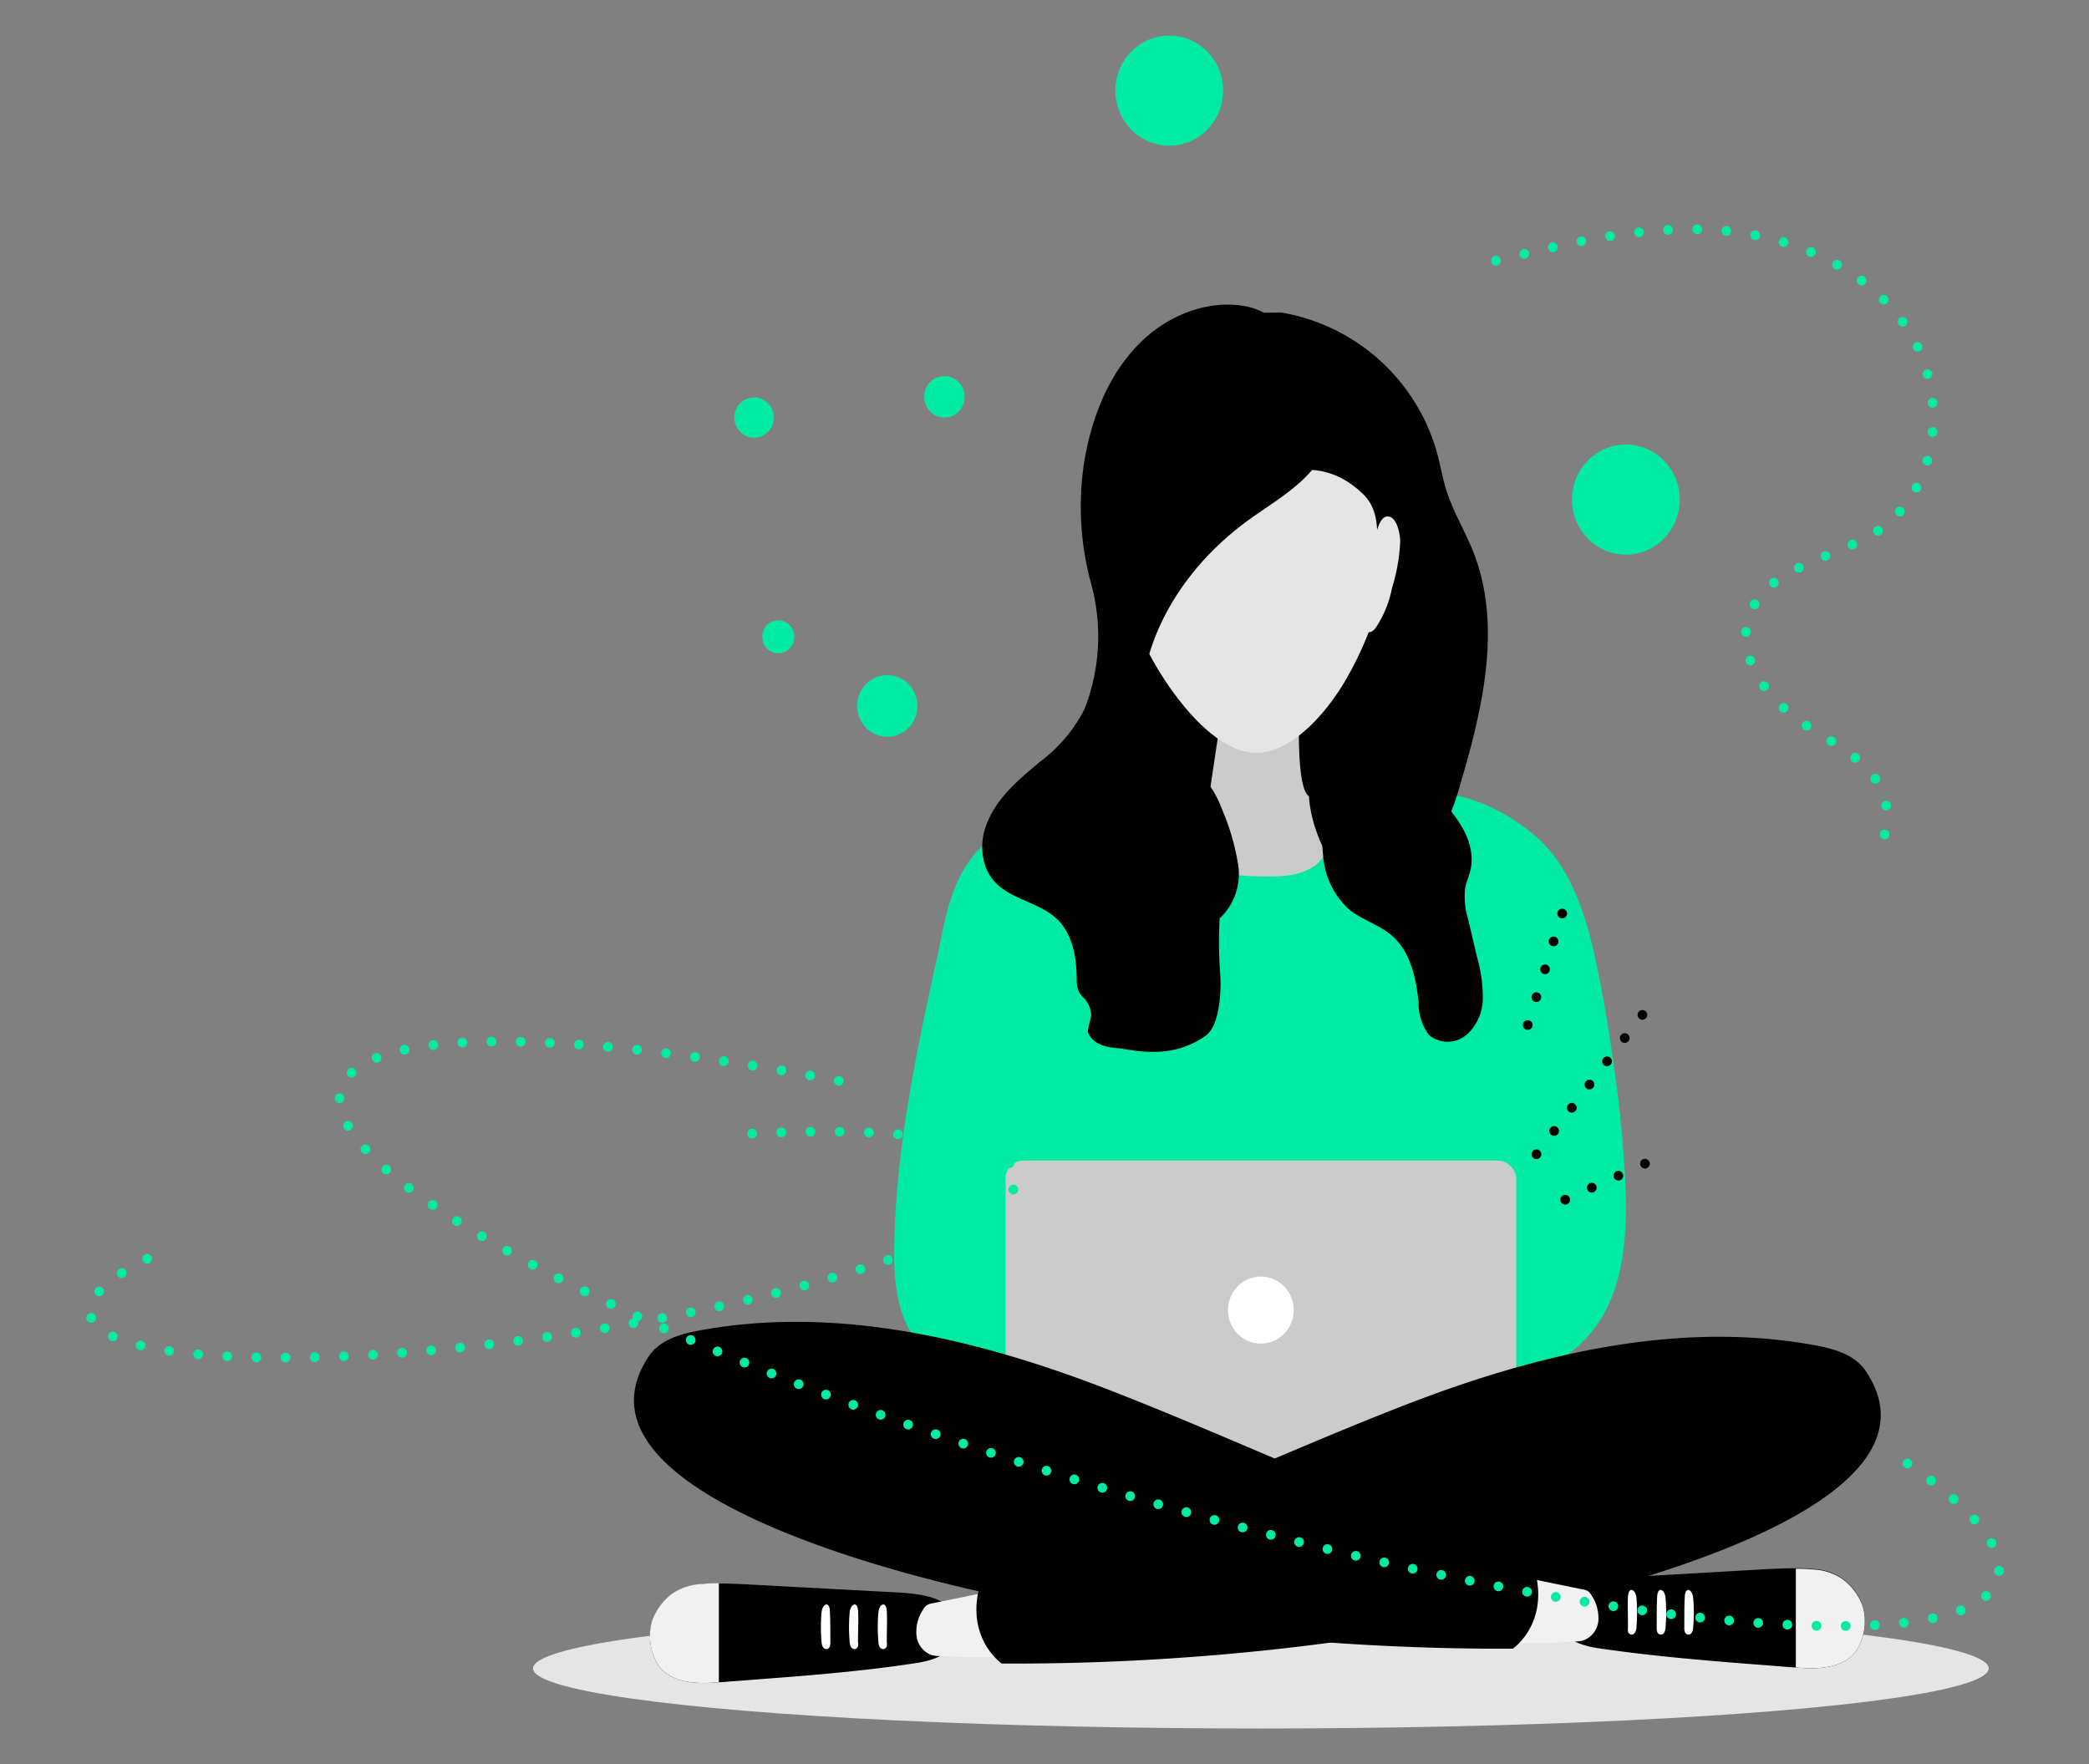 <?xml version="1.0" encoding="UTF-8"?>
<svg xmlns="http://www.w3.org/2000/svg" id="Layer_2" data-name="Layer 2" viewBox="0 0 214.84 181.42">
  <rect x="0" y="0" width="214.84" height="181.42" fill="#808080" stroke="none"/>
  <defs>
    <style>.cls-1{fill:#e5e5e5;}.cls-2{fill:#cbcbcb;}.cls-3{fill:#01eba4;}.cls-4{fill:#fff;}.cls-5{fill:#f1f1f1;}.cls-6,.cls-7{fill:none;stroke-linecap:round;stroke-linejoin:round;stroke-dasharray:0 3;}.cls-6{stroke:#01eba4;}.cls-7{stroke:#000;}</style>
  </defs>
  <ellipse class="cls-1" cx="129.67" cy="171.58" rx="74.85" ry="6.18"></ellipse>
  <path d="M116.12,78.44c-.54,4.52-1.47,9-1.22,13.59a7.4,7.4,0,0,0,.77,3.29c.94,1.65,2.85,2.43,4.66,2.93a28.9,28.9,0,0,0,12,.68A12.34,12.34,0,0,0,137.64,97a13.28,13.28,0,0,0,3.2-3.63,39.36,39.36,0,0,0,4.6-32.32A20.7,20.7,0,0,0,142.6,55a20,20,0,0,0-6.43-5.46,26.44,26.44,0,0,0-8.65-3.28,20.51,20.51,0,0,0-8.22.32c-5.44,1.36-2.89,7.71-2.72,11.85A124.39,124.39,0,0,1,116.12,78.44Z"></path>
  <path class="cls-2" d="M134.4,60.74s-2.06,20.43.33,21.2,10.1,7.17-2,8.91c0,0-19.31.41-14.32-7.65,0,0,1-1.61,6-1.74l2.76-18.53Z"></path>
  <path class="cls-1" d="M138.18,70.29c5.81-9.71,7-22.65,1.4-32.49a11,11,0,0,0-2-2.71,10.17,10.17,0,0,0-3.57-2c-4.34-1.52-9.41-1.34-13.24,1.24-5,3.39-6.91,10.06-6.86,16.2a36.12,36.12,0,0,0,5.57,18.93c1.91,3,5.48,7.59,9.32,7.94S136.37,73.3,138.18,70.29Z"></path>
  <path class="cls-3" d="M164.36,136.07c-3.49,5.15-10.2,7-16.31,6.78-3.69-.14-7.12-1-10.79-1.22-2.17-.15-4.34-.21-6.51-.25-3.4,1.29-7.32,1.25-11,1.13l-12.89-.43c-4.56-.15-9.7-.59-12.58-4.2-2.11-2.67-2.37-6.37-2.31-9.8.18-10.36,2.41-20.55,4.63-30.66.67-3,1.42-9.75,7.24-12.27,4.5-1.94,14.14-5,20.65-3.69-2.26-.29-9.34,9,6.64,8.67,7.44-.15,6-6.28,3.75-8a.27.27,0,0,1,.14-.48c4-.36,8.51-.84,12.45-.26a19.1,19.1,0,0,1,11.41,5.51c3.33,3.63,4.62,8.73,5.58,13.56q.93,4.68,1.54,9.42a118.24,118.24,0,0,1,1.21,13.29C167.28,127.64,166.85,132.38,164.36,136.07Z"></path>
  <rect class="cls-2" x="103.42" y="119.36" width="52.52" height="30.74" rx="1.83"></rect>
  <ellipse class="cls-4" cx="129.67" cy="134.73" rx="3.38" ry="3.45"></ellipse>
  <path d="M67.55,171c1.2,2.08,4,2.23,6.38,2h.2c6.73-.53,13.59-.95,20.27-2,1.94-.3,4.57-1.31,4.23-3.84-.37-2.91-4.08-3.27-6.29-3.39L78,163c-1.35-.07-2.7-.15-4.06-.15-.54,0-1.08,0-1.59.08a5.78,5.78,0,0,0-3.22,1,6,6,0,0,0-2.06,2.79A5.71,5.71,0,0,0,67.55,171Z"></path>
  <path class="cls-4" d="M91.2,168.85a1.3,1.3,0,0,1,0,.44.43.43,0,0,1-.3.3.44.44,0,0,1-.44-.23,1.21,1.21,0,0,1-.12-.53,16.6,16.6,0,0,1,0-3c.07-.89.8-1.23.86-.15S91.19,167.8,91.2,168.85Z"></path>
  <path class="cls-4" d="M88.24,168.85a1.3,1.3,0,0,1,0,.44.42.42,0,0,1-.29.3.43.43,0,0,1-.44-.23,1.38,1.38,0,0,1-.13-.53,17.57,17.57,0,0,1,0-3c.08-.89.81-1.23.87-.15S88.23,167.8,88.24,168.85Z"></path>
  <path class="cls-4" d="M85.4,168.85a1.3,1.3,0,0,1-.05.44.42.42,0,0,1-.29.3.43.43,0,0,1-.44-.23,1.38,1.38,0,0,1-.13-.53,17.57,17.57,0,0,1,0-3c.08-.89.81-1.23.86-.15S85.39,167.8,85.4,168.85Z"></path>
  <path class="cls-5" d="M67.55,171c1.2,2.08,4,2.23,6.38,2V162.82c-.54,0-1.08,0-1.59.08a5.78,5.78,0,0,0-3.22,1,6,6,0,0,0-2.06,2.79A5.71,5.71,0,0,0,67.55,171Z"></path>
  <path class="cls-5" d="M96.78,170.32a4.05,4.05,0,0,1-1-.12,2.41,2.41,0,0,1-1.53-2.06,4.14,4.14,0,0,1,.67-2.59,1.25,1.25,0,0,1,.39-.46,1.4,1.4,0,0,1,.56-.2l7-1.43a.77.77,0,0,1,.37,0,.68.68,0,0,1,.27.21,6.05,6.05,0,0,1,1.24,3.28,3.66,3.66,0,0,1-1.36,3.24,2.3,2.3,0,0,1-1.39.24l-2.49,0Z"></path>
  <path d="M191.88,141c-1.13-1.69-3.25-2.29-5.22-2.65-14.09-2.59-28.62.91-42,6.08s-29.87,13-43.48,17.53c-1.5,3.48-.74,7.06,1.83,9.12a247.92,247.92,0,0,0,54.84-5.87C165.3,163.46,201.23,154.91,191.88,141Z"></path>
  <path d="M191.08,169.48c-1.21,2.09-4,2.24-6.39,2h-.2c-6.73-.53-13.58-1-20.27-2-1.94-.3-4.57-1.3-4.22-3.84.37-2.91,4.08-3.26,6.29-3.38l14.35-.83c1.35-.08,2.7-.15,4.05-.15.54,0,1.08,0,1.6.07a5.81,5.81,0,0,1,3.21,1,6.11,6.11,0,0,1,2.07,2.79A5.73,5.73,0,0,1,191.08,169.48Z"></path>
  <path class="cls-4" d="M167.43,167.35a1.68,1.68,0,0,0,0,.45.45.45,0,0,0,.3.3.43.43,0,0,0,.44-.24,1.33,1.33,0,0,0,.13-.52,18.65,18.65,0,0,0,0-3c-.08-.9-.81-1.23-.87-.16S167.44,166.3,167.43,167.35Z"></path>
  <path class="cls-4" d="M170.38,167.35a1.35,1.35,0,0,0,.05.45.39.39,0,0,0,.74.06,1.17,1.17,0,0,0,.12-.52,16.58,16.58,0,0,0,0-3c-.07-.9-.8-1.23-.86-.16S170.39,166.3,170.38,167.35Z"></path>
  <path class="cls-4" d="M173.22,167.35a1.35,1.35,0,0,0,.05.45.39.39,0,0,0,.74.06,1.17,1.17,0,0,0,.12-.52,16.58,16.58,0,0,0,0-3c-.07-.9-.8-1.23-.86-.16S173.23,166.3,173.22,167.35Z"></path>
  <path class="cls-5" d="M191.08,169.48c-1.21,2.09-4,2.24-6.39,2V161.33c.54,0,1.08,0,1.6.07a5.81,5.81,0,0,1,3.21,1,6.11,6.11,0,0,1,2.07,2.79A5.73,5.73,0,0,1,191.08,169.48Z"></path>
  <path class="cls-5" d="M161.84,168.82a3.61,3.61,0,0,0,1-.12,2.38,2.38,0,0,0,1.54-2,4.23,4.23,0,0,0-.68-2.6,1.53,1.53,0,0,0-.38-.46,1.6,1.6,0,0,0-.57-.19l-7-1.43a.67.67,0,0,0-.37,0,.68.68,0,0,0-.27.21,6.1,6.1,0,0,0-1.24,3.28,3.64,3.64,0,0,0,1.37,3.23,2.18,2.18,0,0,0,1.38.24l2.49,0Z"></path>
  <path d="M66.74,139.46c1.13-1.68,3.26-2.28,5.22-2.64,14.1-2.6,28.62.9,42,6.08s29.86,13,43.48,17.53c1.49,3.48.73,7.06-1.84,9.12a248.43,248.43,0,0,1-54.83-5.87C93.33,162,57.39,153.42,66.74,139.46Z"></path>
  <path d="M125.43,94.45a6.26,6.26,0,0,0,1.91-5.5,24.33,24.33,0,0,0-1.7-5.81c-2-5.49-9.1-8.65-7.84-14.36,1.37-6.18,5.44-11.52,10.48-15.21,2.57-1.88,5.44-3.42,7.31-6.07a8.57,8.57,0,0,0,.26-8.33c-1.91-3.35-4.19-7.05-7.82-7.69-4-.7-8.17,1.06-11,4-3.07,3.15-4.75,7.5-5.5,11.86a30.07,30.07,0,0,0,.66,12.59,20.51,20.51,0,0,1-.66,13,15.61,15.61,0,0,1-4.64,5.46c-2.18,1.85-4.48,3.72-5.48,6.53a6.26,6.26,0,0,0-.26,3.48c.92,4.12,5.2,3.84,7.58,6.14,1.6,1.54,2,4,2,6.19s1.18,1.4,1.5,3.61c0,.28-.43,1.59-.33,1.85.66,1.64,3,1.57,3.4,1.64,2.67.47,5.63.79,8.65-1.28,1.66-1.14,1.62-5.29,1.55-6.21A45.78,45.78,0,0,1,125.43,94.45Z"></path>
  <path d="M134.59,80.8c-.13,5.15,3.27,9.32,3.72,10.26l.09.2a3.4,3.4,0,0,0,6.25-.15,8.7,8.7,0,0,1,1.08-1.82,27.76,27.76,0,0,0,2.57-3.7,27.33,27.33,0,0,0,1.95-5.18c2.29-7.72,4.22-16.2,1.26-23.68-.85-2.14-2.08-4.13-2.77-6.34-.38-1.21-.59-2.48-.92-3.71a20.13,20.13,0,0,0-16-14.53,46.44,46.44,0,0,0-8.33.68c-1,.35-2.23,1.18-2.28,2.2-.09,1.8,8.65,2.18,10.34,2.69-.28,3.23-4.32,6.41-3.36,9.5,1.23,3.94,6.32-1.89,12,3.6,2.55,2.45,1,7,.68,9.29-.09.69,1.33-1.21,1.11-.55.79,3.1-.16,6.13-1.68,8.86a32.35,32.35,0,0,0-4.2,19.81,8.18,8.18,0,0,0,2.74,5.38c1.3,1,3,1.5,4.27,2.58,1.92,1.63,2.53,4.35,2.78,6.89a5.46,5.46,0,0,0,1.07,3.36,3,3,0,0,0,3.84,0,5.05,5.05,0,0,0,1.7-3.76,15.09,15.09,0,0,0-.59-4.22L151,94.58a7.88,7.88,0,0,1-.31-3.3c.12-.59.37-1.14.52-1.73.7-2.89-1.37-5.67-3.46-7.75a7.86,7.86,0,0,1-1.61-2,6,6,0,0,1-.38-3.32,5.49,5.49,0,0,0-5,1.29"></path>
  <path class="cls-1" d="M144,55.68a18.67,18.67,0,0,1-.84,4.79,11.21,11.21,0,0,1-1.69,4.11c-.2.26-.5.52-.8.41s-.38-.5-.4-.82a24.22,24.22,0,0,1,1-8.34c.2-.65.5-2.61,1.35-2.71C143.68,53,144,55,144,55.68Z"></path>
  <ellipse class="cls-3" cx="77.55" cy="42.94" rx="2.03" ry="2.07"></ellipse>
  <ellipse class="cls-3" cx="91.25" cy="72.6" rx="3.1" ry="3.17"></ellipse>
  <ellipse class="cls-3" cx="97.13" cy="40.81" rx="2.08" ry="2.13"></ellipse>
  <ellipse class="cls-3" cx="80.04" cy="65.49" rx="1.65" ry="1.69"></ellipse>
  <ellipse class="cls-3" cx="167.21" cy="51.38" rx="5.54" ry="5.66"></ellipse>
  <ellipse class="cls-3" cx="120.25" cy="9.32" rx="5.54" ry="5.66"></ellipse>
  <path class="cls-6" d="M153.86,26.81c7.47-1.83,15.08-3.68,22.75-3.14S192.14,27.51,196.29,34s3.26,16.29-3.13,20.57c-4.53,3-11.47,3.6-13.26,8.75-1.49,4.32,2,8.79,5.87,11.29,2.48,1.63,5.28,3,7,5.33s2,6.3-.52,7.91"></path>
  <line class="cls-7" x1="168.91" y1="104.37" x2="156.53" y2="120.66"></line>
  <line class="cls-7" x1="160.97" y1="123.38" x2="171.3" y2="118.71"></line>
  <line class="cls-7" x1="160.66" y1="93.95" x2="156.97" y2="105.89"></line>
  <path class="cls-6" d="M196.17,150.5c6.75,4.65,10.19,8.77,9.29,11.82-2.68,9.08-43,5.19-90.06-8.7s-83-32.51-80.34-41.6c1.91-6.45,22.78-6.36,51.56-.8"></path>
  <path class="cls-6" d="M15.14,129.46c-4,2-6.13,3.95-5.88,5.65.76,5.08,22.71,6,49,2.1s47-11.22,46.28-16.3c-.54-3.61-11.75-5.13-27.63-4.31"></path>
</svg>
